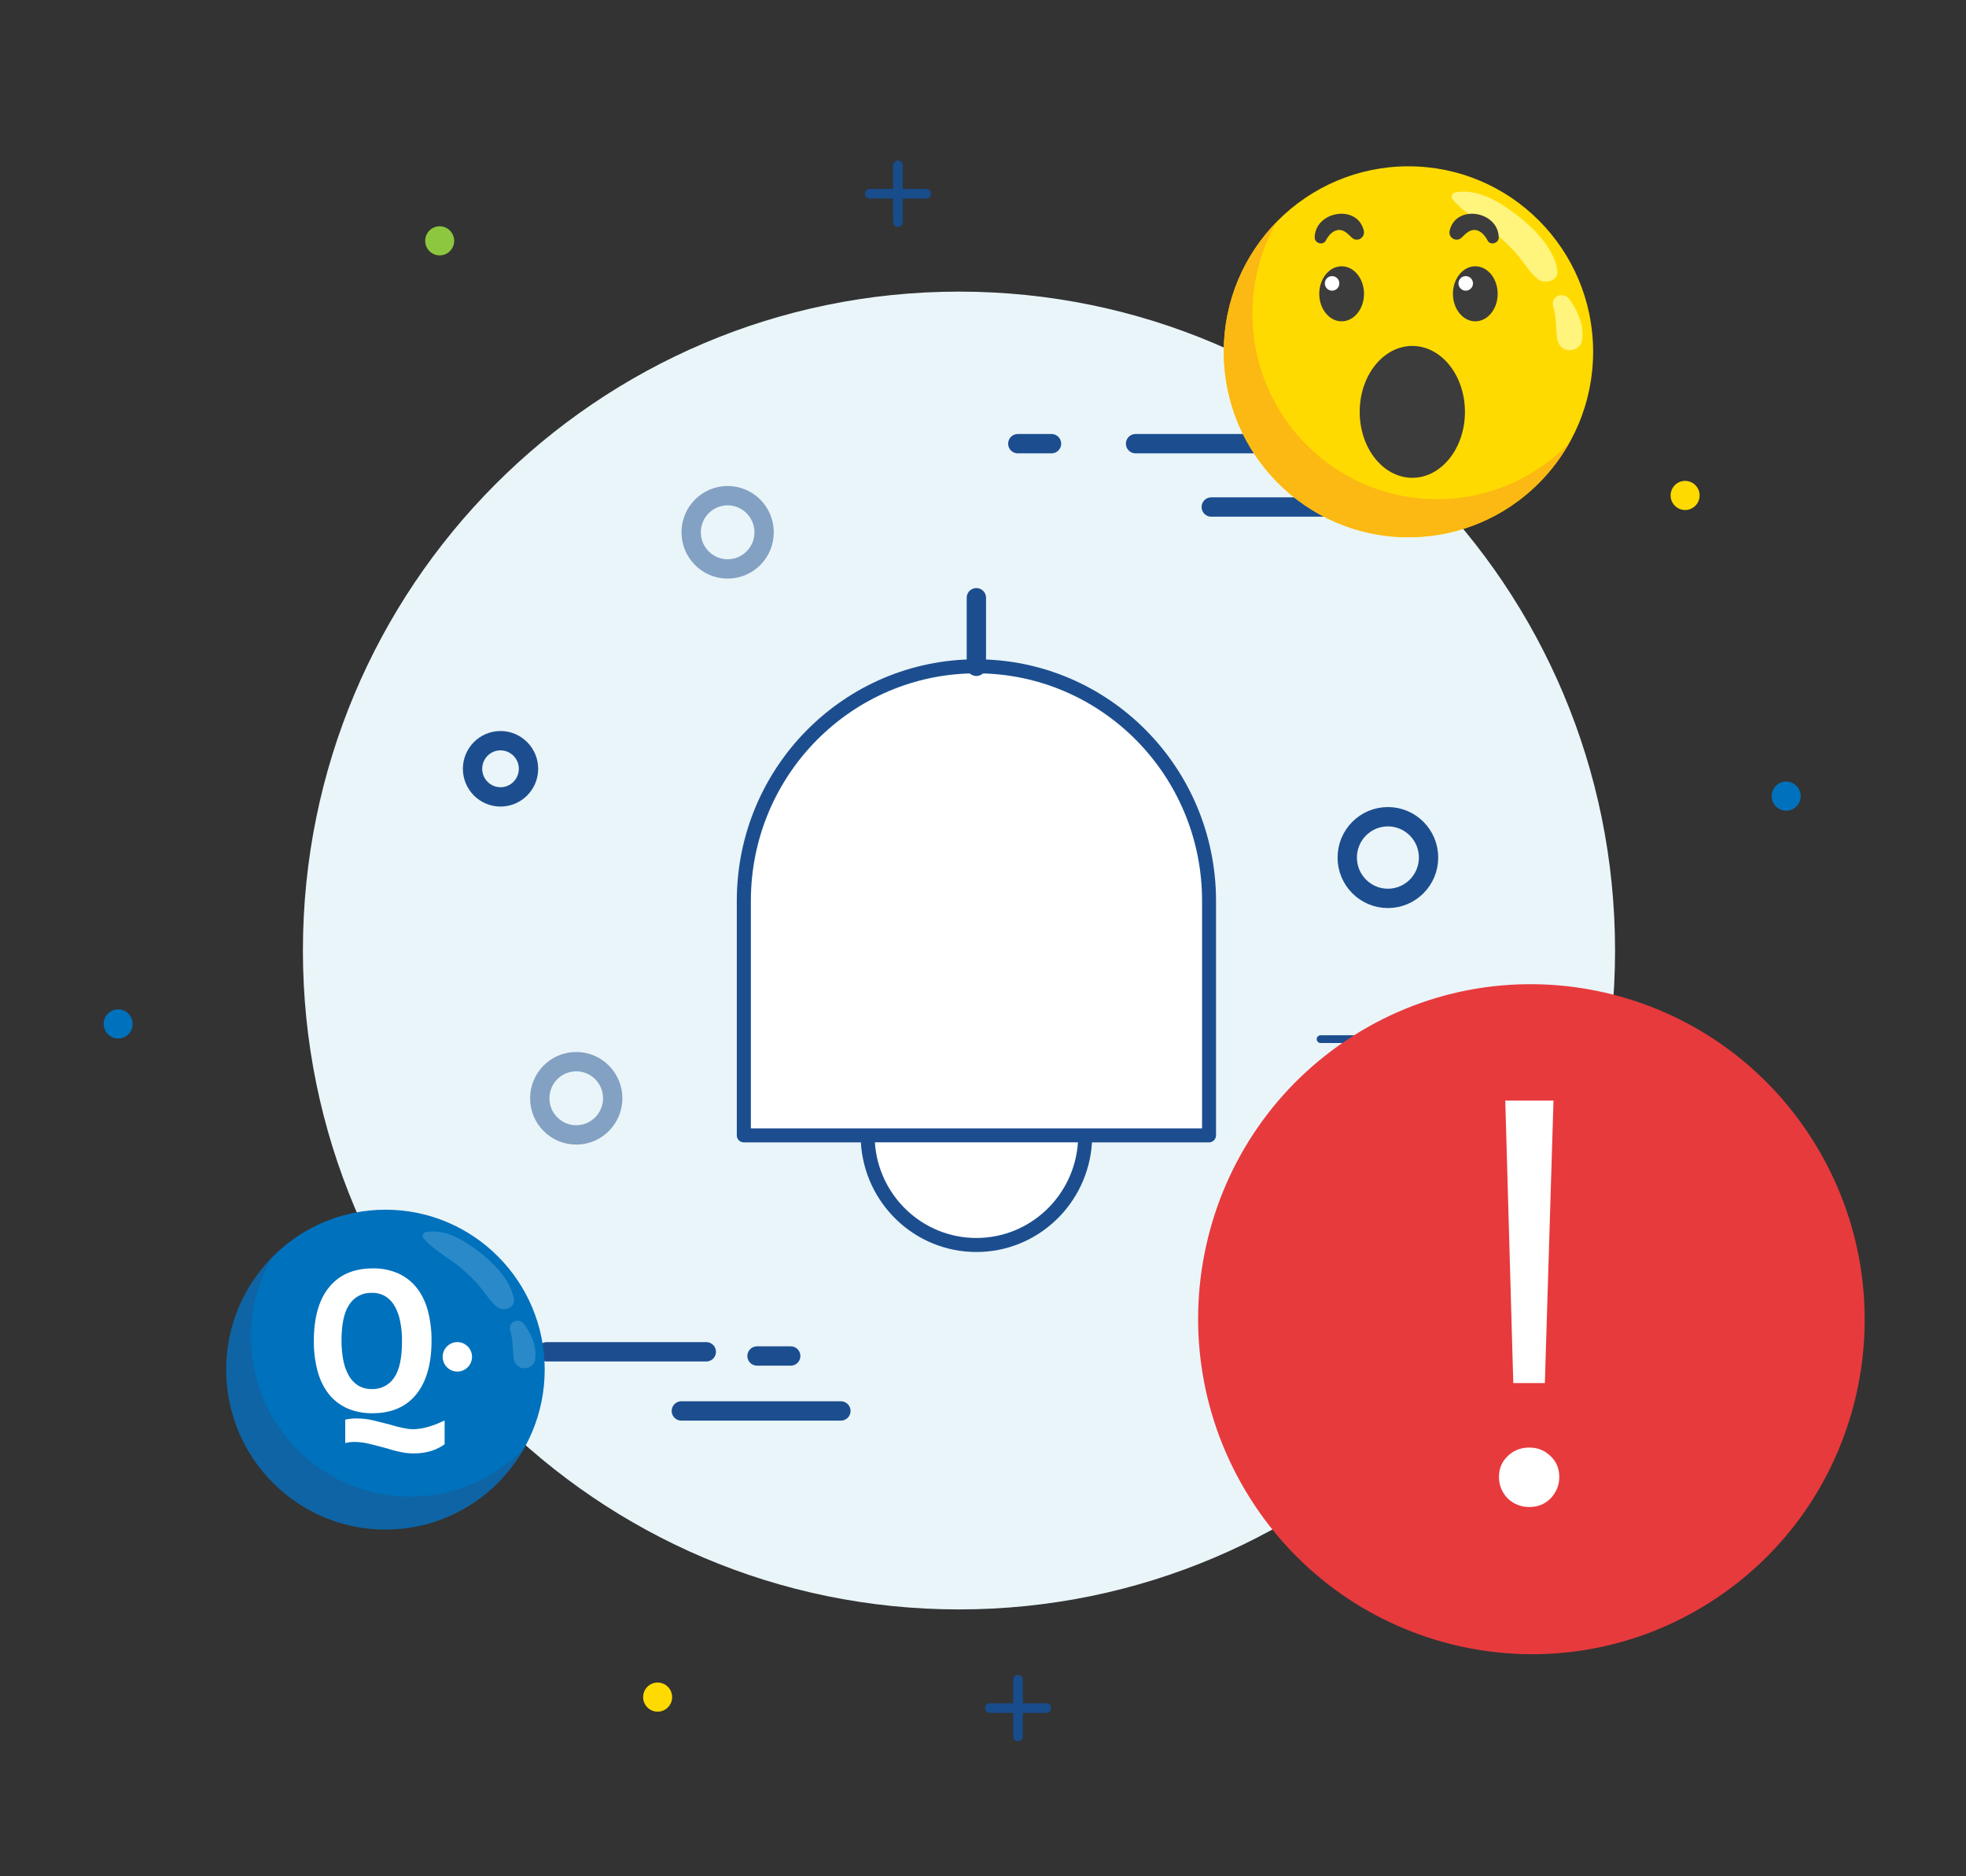 <svg width="305" height="291" viewBox="0 0 305 291" fill="none" xmlns="http://www.w3.org/2000/svg">
      <rect x="0" y="0" width="305" height="291" fill="#333333" stroke="none"/>
      <g clip-path="url(#clip0)">
      <path d="M148.774 249.623C204.986 249.623 250.555 203.868 250.555 147.426C250.555 90.985 204.986 45.23 148.774 45.23C92.561 45.23 46.992 90.985 46.992 147.426C46.992 203.868 92.561 249.623 148.774 249.623Z" fill="#EAF5F9"/>
      <path opacity="0.5" d="M89.395 176.027C92.52 176.027 95.054 173.484 95.054 170.346C95.054 167.208 92.52 164.664 89.395 164.664C86.27 164.664 83.737 167.208 83.737 170.346C83.737 173.484 86.27 176.027 89.395 176.027Z" stroke="#1C4E8F" stroke-width="3"/>
      <path opacity="0.5" d="M210.091 194.818C215.018 194.818 219.007 198.829 219.007 203.769C219.007 208.716 215.011 212.721 210.091 212.721C205.164 212.721 201.176 208.709 201.176 203.769C201.176 198.822 205.164 194.818 210.091 194.818Z" stroke="#1C4E8F" stroke-width="1.2"/>
      <path opacity="0.5" d="M112.885 76.879C116.01 76.879 118.543 79.422 118.543 82.561C118.543 85.7 116.01 88.242 112.885 88.242C109.759 88.242 107.226 85.7 107.226 82.561C107.226 79.422 109.759 76.879 112.885 76.879Z" stroke="#1C4E8F" stroke-width="3"/>
      <path d="M215.315 139.341C218.798 139.341 221.622 136.505 221.622 133.008C221.622 129.51 218.798 126.675 215.315 126.675C211.832 126.675 209.008 129.51 209.008 133.008C209.008 136.505 211.832 139.341 215.315 139.341Z" stroke="#1C4E8F" stroke-width="3"/>
      <path d="M77.651 114.883C80.045 114.883 81.991 116.837 81.991 119.241C81.991 121.645 80.045 123.599 77.651 123.599C75.256 123.599 73.31 121.645 73.31 119.241C73.31 116.837 75.249 114.883 77.651 114.883Z" stroke="#1C4E8F" stroke-width="3"/>
      <path d="M157.903 68.815H163.127" stroke="#1C4E8F" stroke-width="3" stroke-linecap="round"/>
      <path d="M117.446 210.317H122.669" stroke="#1C4E8F" stroke-width="3" stroke-linecap="round"/>
      <path d="M176.169 68.815H221.836" stroke="#1C4E8F" stroke-width="3" stroke-linecap="round"/>
      <path d="M212.665 78.639H187.913" stroke="#1C4E8F" stroke-width="3" stroke-linecap="round"/>
      <path d="M229.619 161.172H204.868" stroke="#1C4E8F" stroke-width="1.2" stroke-linecap="round"/>
      <path d="M130.453 218.839H105.701" stroke="#1C4E8F" stroke-width="3" stroke-linecap="round"/>
      <path d="M109.572 209.665H84.82" stroke="#1C4E8F" stroke-width="3" stroke-linecap="round"/>
      <path d="M187.589 175.861H115.445V139.486C115.445 119.407 131.605 103.111 151.527 103.111C171.449 103.111 187.61 119.393 187.61 139.486V175.861H187.589Z" fill="white"/>
      <path d="M168.999 175.459C168.999 184.847 161.45 192.462 152.134 192.462C142.819 192.462 135.27 184.847 135.27 175.459" fill="white"/>
      <path d="M151.472 92.711V103.347" stroke="#1C4E8F" stroke-width="3" stroke-linecap="round" stroke-linejoin="round"/>
      <path d="M151.472 102.259C130.957 102.259 114.306 119.026 114.306 139.722V176.097C114.306 176.692 114.789 177.184 115.389 177.184H133.551C134.11 186.663 141.908 194.187 151.479 194.187C161.029 194.187 168.847 186.663 169.406 177.184H187.568C188.162 177.184 188.652 176.699 188.652 176.097V139.722C188.638 119.026 171.994 102.259 151.472 102.259ZM151.472 192.011C143.115 192.011 136.27 185.464 135.725 177.177H167.233C166.674 185.464 159.828 192.011 151.472 192.011ZM186.478 175.009H116.487V139.722C116.487 120.225 132.158 104.434 151.486 104.434C170.814 104.434 186.485 120.225 186.485 139.722V175.009H186.478Z" fill="#1C4E8F"/>
      <path d="M210.933 206.756L226.459 223.017L263.584 185.069" stroke="white" stroke-width="4" stroke-linecap="round"/>
      <path d="M139.306 25.65V34.449" stroke="#184C8B" stroke-width="1.5" stroke-linecap="round" stroke-linejoin="round"/>
      <path d="M143.688 30.049H134.925" stroke="#184C8B" stroke-width="1.5" stroke-linecap="round" stroke-linejoin="round"/>
      <path d="M157.938 260.528V269.327" stroke="#184C8B" stroke-width="1.5" stroke-linecap="round" stroke-linejoin="round"/>
      <path d="M162.319 264.928H153.556" stroke="#184C8B" stroke-width="1.5" stroke-linecap="round" stroke-linejoin="round"/>
      <path d="M18.334 161.075C19.577 161.075 20.584 160.064 20.584 158.817C20.584 157.569 19.577 156.558 18.334 156.558C17.092 156.558 16.085 157.569 16.085 158.817C16.085 160.064 17.092 161.075 18.334 161.075Z" fill="#0071BC"/>
      <path d="M277.101 125.74C278.344 125.74 279.351 124.728 279.351 123.481C279.351 122.234 278.344 121.222 277.101 121.222C275.859 121.222 274.852 122.234 274.852 123.481C274.852 124.728 275.859 125.74 277.101 125.74Z" fill="#0071BC"/>
      <path d="M68.211 39.611C69.453 39.611 70.46 38.599 70.46 37.352C70.46 36.105 69.453 35.093 68.211 35.093C66.969 35.093 65.961 36.105 65.961 37.352C65.961 38.599 66.969 39.611 68.211 39.611Z" fill="#8DC63F"/>
      <path d="M261.424 79.103C262.666 79.103 263.673 78.092 263.673 76.845C263.673 75.597 262.666 74.586 261.424 74.586C260.181 74.586 259.174 75.597 259.174 76.845C259.174 78.092 260.181 79.103 261.424 79.103Z" fill="#FFDA00"/>
      <path d="M102.023 265.482C103.266 265.482 104.273 264.471 104.273 263.223C104.273 261.976 103.266 260.965 102.023 260.965C100.781 260.965 99.774 261.976 99.774 263.223C99.774 264.471 100.781 265.482 102.023 265.482Z" fill="#FFDA00"/>
      <path d="M59.799 237.234C73.443 237.234 84.503 226.129 84.503 212.43C84.503 198.731 73.443 187.626 59.799 187.626C46.156 187.626 35.096 198.731 35.096 212.43C35.096 226.129 46.156 237.234 59.799 237.234Z" fill="#0071BC"/>
      <path opacity="0.19" d="M79.721 201.469C79.203 198.434 76.416 195.718 74.035 193.924C71.758 192.212 68.915 190.543 65.982 191.118C65.63 191.187 65.444 191.734 65.672 192.012C67.279 193.938 69.639 195.074 71.537 196.688C72.634 197.624 73.697 198.621 74.608 199.751C75.429 200.762 76.071 201.899 77.112 202.709C78.044 203.437 79.969 202.938 79.721 201.469Z" fill="#E1F6FF"/>
      <path opacity="0.19" d="M81.301 205.356C80.514 204.282 78.741 205.051 79.162 206.388C79.604 207.781 79.493 209.201 79.686 210.622C79.804 211.453 80.342 212.153 81.225 212.215C82.005 212.271 82.895 211.758 83.012 210.913C83.309 208.869 82.474 206.97 81.301 205.356Z" fill="#E1F6FF"/>
      <path opacity="0.36" d="M63.629 232.135C49.987 232.135 38.925 221.028 38.925 207.331C38.925 202.869 40.105 198.684 42.162 195.067C37.794 199.543 35.096 205.668 35.096 212.423C35.096 226.121 46.157 237.227 59.799 237.227C68.998 237.227 77.016 232.176 81.273 224.687C76.788 229.287 70.543 232.135 63.629 232.135Z" fill="#294E7B"/>
      <path d="M48.69 207.961C48.69 204.358 49.476 201.594 51.056 199.647C52.637 197.714 54.879 196.73 57.812 196.73C59.199 196.695 60.572 196.972 61.842 197.534C62.967 198.053 63.947 198.836 64.706 199.813C65.499 200.873 66.072 202.079 66.396 203.361C66.783 204.864 66.962 206.409 66.948 207.961C66.948 211.564 66.148 214.328 64.567 216.275C62.987 218.222 60.731 219.192 57.826 219.192C56.432 219.227 55.045 218.95 53.768 218.389C52.651 217.869 51.671 217.086 50.919 216.109C50.132 215.049 49.566 213.843 49.242 212.562C48.855 211.058 48.669 209.513 48.69 207.961ZM52.982 207.961C52.975 208.973 53.071 209.977 53.258 210.975C53.41 211.8 53.692 212.596 54.1 213.338C54.452 213.968 54.955 214.502 55.556 214.89C56.197 215.271 56.929 215.465 57.674 215.444C59.054 215.506 60.372 214.841 61.138 213.691C61.966 212.52 62.366 210.608 62.366 207.989C62.373 207.005 62.29 206.028 62.104 205.058C61.959 204.227 61.683 203.43 61.29 202.682C60.945 202.037 60.448 201.497 59.848 201.095C59.192 200.693 58.426 200.499 57.66 200.527C56.266 200.471 54.948 201.157 54.189 202.335C53.375 203.527 52.982 205.391 52.982 207.961ZM68.956 224.015C68.087 224.666 66.148 225.712 62.932 225.352C61.959 225.199 61.007 224.964 60.068 224.659C59.144 224.409 58.254 224.174 57.398 223.966C56.604 223.758 55.797 223.654 54.976 223.647C54.5 223.64 54.024 223.703 53.561 223.827V220.183C54.148 220.058 54.748 219.996 55.349 220.003C56.211 220.003 57.067 220.1 57.909 220.308C58.764 220.516 59.627 220.723 60.51 220.959C61.4 221.236 62.304 221.451 63.222 221.61C65.437 221.929 67.79 220.876 68.977 220.315V224.015H68.956Z" fill="white"/>
      <path d="M73.228 210.448C73.228 211.709 72.206 212.735 70.95 212.735C69.695 212.735 68.673 211.709 68.673 210.448C68.673 209.187 69.695 208.162 70.95 208.162C72.206 208.162 73.228 209.187 73.228 210.448Z" fill="white"/>
      <path d="M218.503 83.33C234.326 83.33 247.154 70.45 247.154 54.562C247.154 38.675 234.326 25.795 218.503 25.795C202.68 25.795 189.852 38.675 189.852 54.562C189.852 70.45 202.68 83.33 218.503 83.33Z" fill="#FFDA00"/>
      <path d="M241.606 41.855C241.005 38.336 237.776 35.183 235.009 33.112C232.373 31.13 229.074 29.19 225.672 29.855C225.265 29.938 225.044 30.569 225.314 30.888C227.177 33.126 229.916 34.442 232.117 36.313C233.394 37.4 234.622 38.557 235.678 39.86C236.63 41.031 237.376 42.347 238.583 43.29C239.66 44.142 241.895 43.56 241.606 41.855Z" fill="#FFF47C"/>
      <path d="M243.434 46.366C242.523 45.119 240.467 46.006 240.957 47.565C241.468 49.179 241.336 50.828 241.571 52.477C241.702 53.44 242.337 54.251 243.358 54.32C244.255 54.382 245.297 53.793 245.435 52.81C245.767 50.433 244.801 48.237 243.434 46.366Z" fill="#FFF47C"/>
      <path d="M222.947 77.42C207.124 77.42 194.296 64.54 194.296 48.652C194.296 43.477 195.662 38.627 198.043 34.435C192.978 39.624 189.852 46.726 189.852 54.562C189.852 70.45 202.68 83.33 218.503 83.33C229.171 83.33 238.473 77.468 243.4 68.787C238.204 74.108 230.958 77.42 222.947 77.42Z" fill="#FCB813"/>
      <path d="M219.103 74.108C223.612 74.108 227.266 69.529 227.266 63.881C227.266 58.233 223.612 53.655 219.103 53.655C214.595 53.655 210.94 58.233 210.94 63.881C210.94 69.529 214.595 74.108 219.103 74.108Z" fill="#3C3C3C"/>
      <path d="M208.138 49.837C210.055 49.837 211.609 47.926 211.609 45.569C211.609 43.212 210.055 41.301 208.138 41.301C206.221 41.301 204.667 43.212 204.667 45.569C204.667 47.926 206.221 49.837 208.138 49.837Z" fill="#3C3C3C"/>
      <path d="M210.056 45.604C210.022 45.604 210.022 45.659 210.056 45.659C210.084 45.652 210.084 45.604 210.056 45.604Z" fill="#3C3C3C"/>
      <path d="M211.575 35.779C210.616 31.622 204.033 32.717 203.957 36.825C203.943 37.733 205.261 38.128 205.689 37.297C206.068 36.569 206.71 35.779 207.586 35.675C208.504 35.571 209.125 36.299 209.719 36.86C210.54 37.636 211.823 36.867 211.575 35.779Z" fill="#3C3C3C"/>
      <path d="M207.78 43.955C207.78 44.578 207.276 45.084 206.655 45.084C206.034 45.084 205.53 44.578 205.53 43.955C205.53 43.331 206.034 42.825 206.655 42.825C207.276 42.825 207.78 43.331 207.78 43.955Z" fill="white"/>
      <path d="M228.874 49.837C230.791 49.837 232.345 47.926 232.345 45.569C232.345 43.212 230.791 41.301 228.874 41.301C226.957 41.301 225.403 43.212 225.403 45.569C225.403 47.926 226.957 49.837 228.874 49.837Z" fill="#3C3C3C"/>
      <path d="M224.893 35.779C225.852 31.622 232.435 32.717 232.511 36.825C232.525 37.733 231.207 38.128 230.779 37.297C230.399 36.569 229.758 35.779 228.881 35.675C227.963 35.571 227.342 36.299 226.749 36.86C225.928 37.636 224.637 36.867 224.893 35.779Z" fill="#3C3C3C"/>
      <path d="M228.515 43.955C228.515 44.578 228.012 45.084 227.391 45.084C226.77 45.084 226.266 44.578 226.266 43.955C226.266 43.331 226.77 42.825 227.391 42.825C228.012 42.825 228.515 43.331 228.515 43.955Z" fill="white"/>
      <path d="M265.231 248.559C289.356 233.255 296.533 201.173 281.26 176.901C265.988 152.629 234.051 145.359 209.926 160.662C185.801 175.966 178.624 208.048 193.896 232.32C209.168 256.592 241.106 263.862 265.231 248.559Z" fill="#E73A3D"/>
      <path d="M233.525 170.699H241.005L239.666 214.515H234.767L233.525 170.699ZM237.265 233.742C235.961 233.742 234.829 233.292 233.884 232.398C232.994 231.442 232.545 230.34 232.545 229.086C232.545 227.777 232.994 226.703 233.884 225.864C234.774 224.971 235.906 224.52 237.265 224.52C238.569 224.52 239.666 224.971 240.564 225.864C241.454 226.696 241.902 227.77 241.902 229.086C241.902 230.34 241.454 231.442 240.564 232.398C239.673 233.292 238.569 233.742 237.265 233.742Z" fill="white"/>
      </g>
      <defs>
      <clipPath id="clip0">
      <rect width="305" height="291" fill="white"/>
      </clipPath>
      </defs>
</svg>